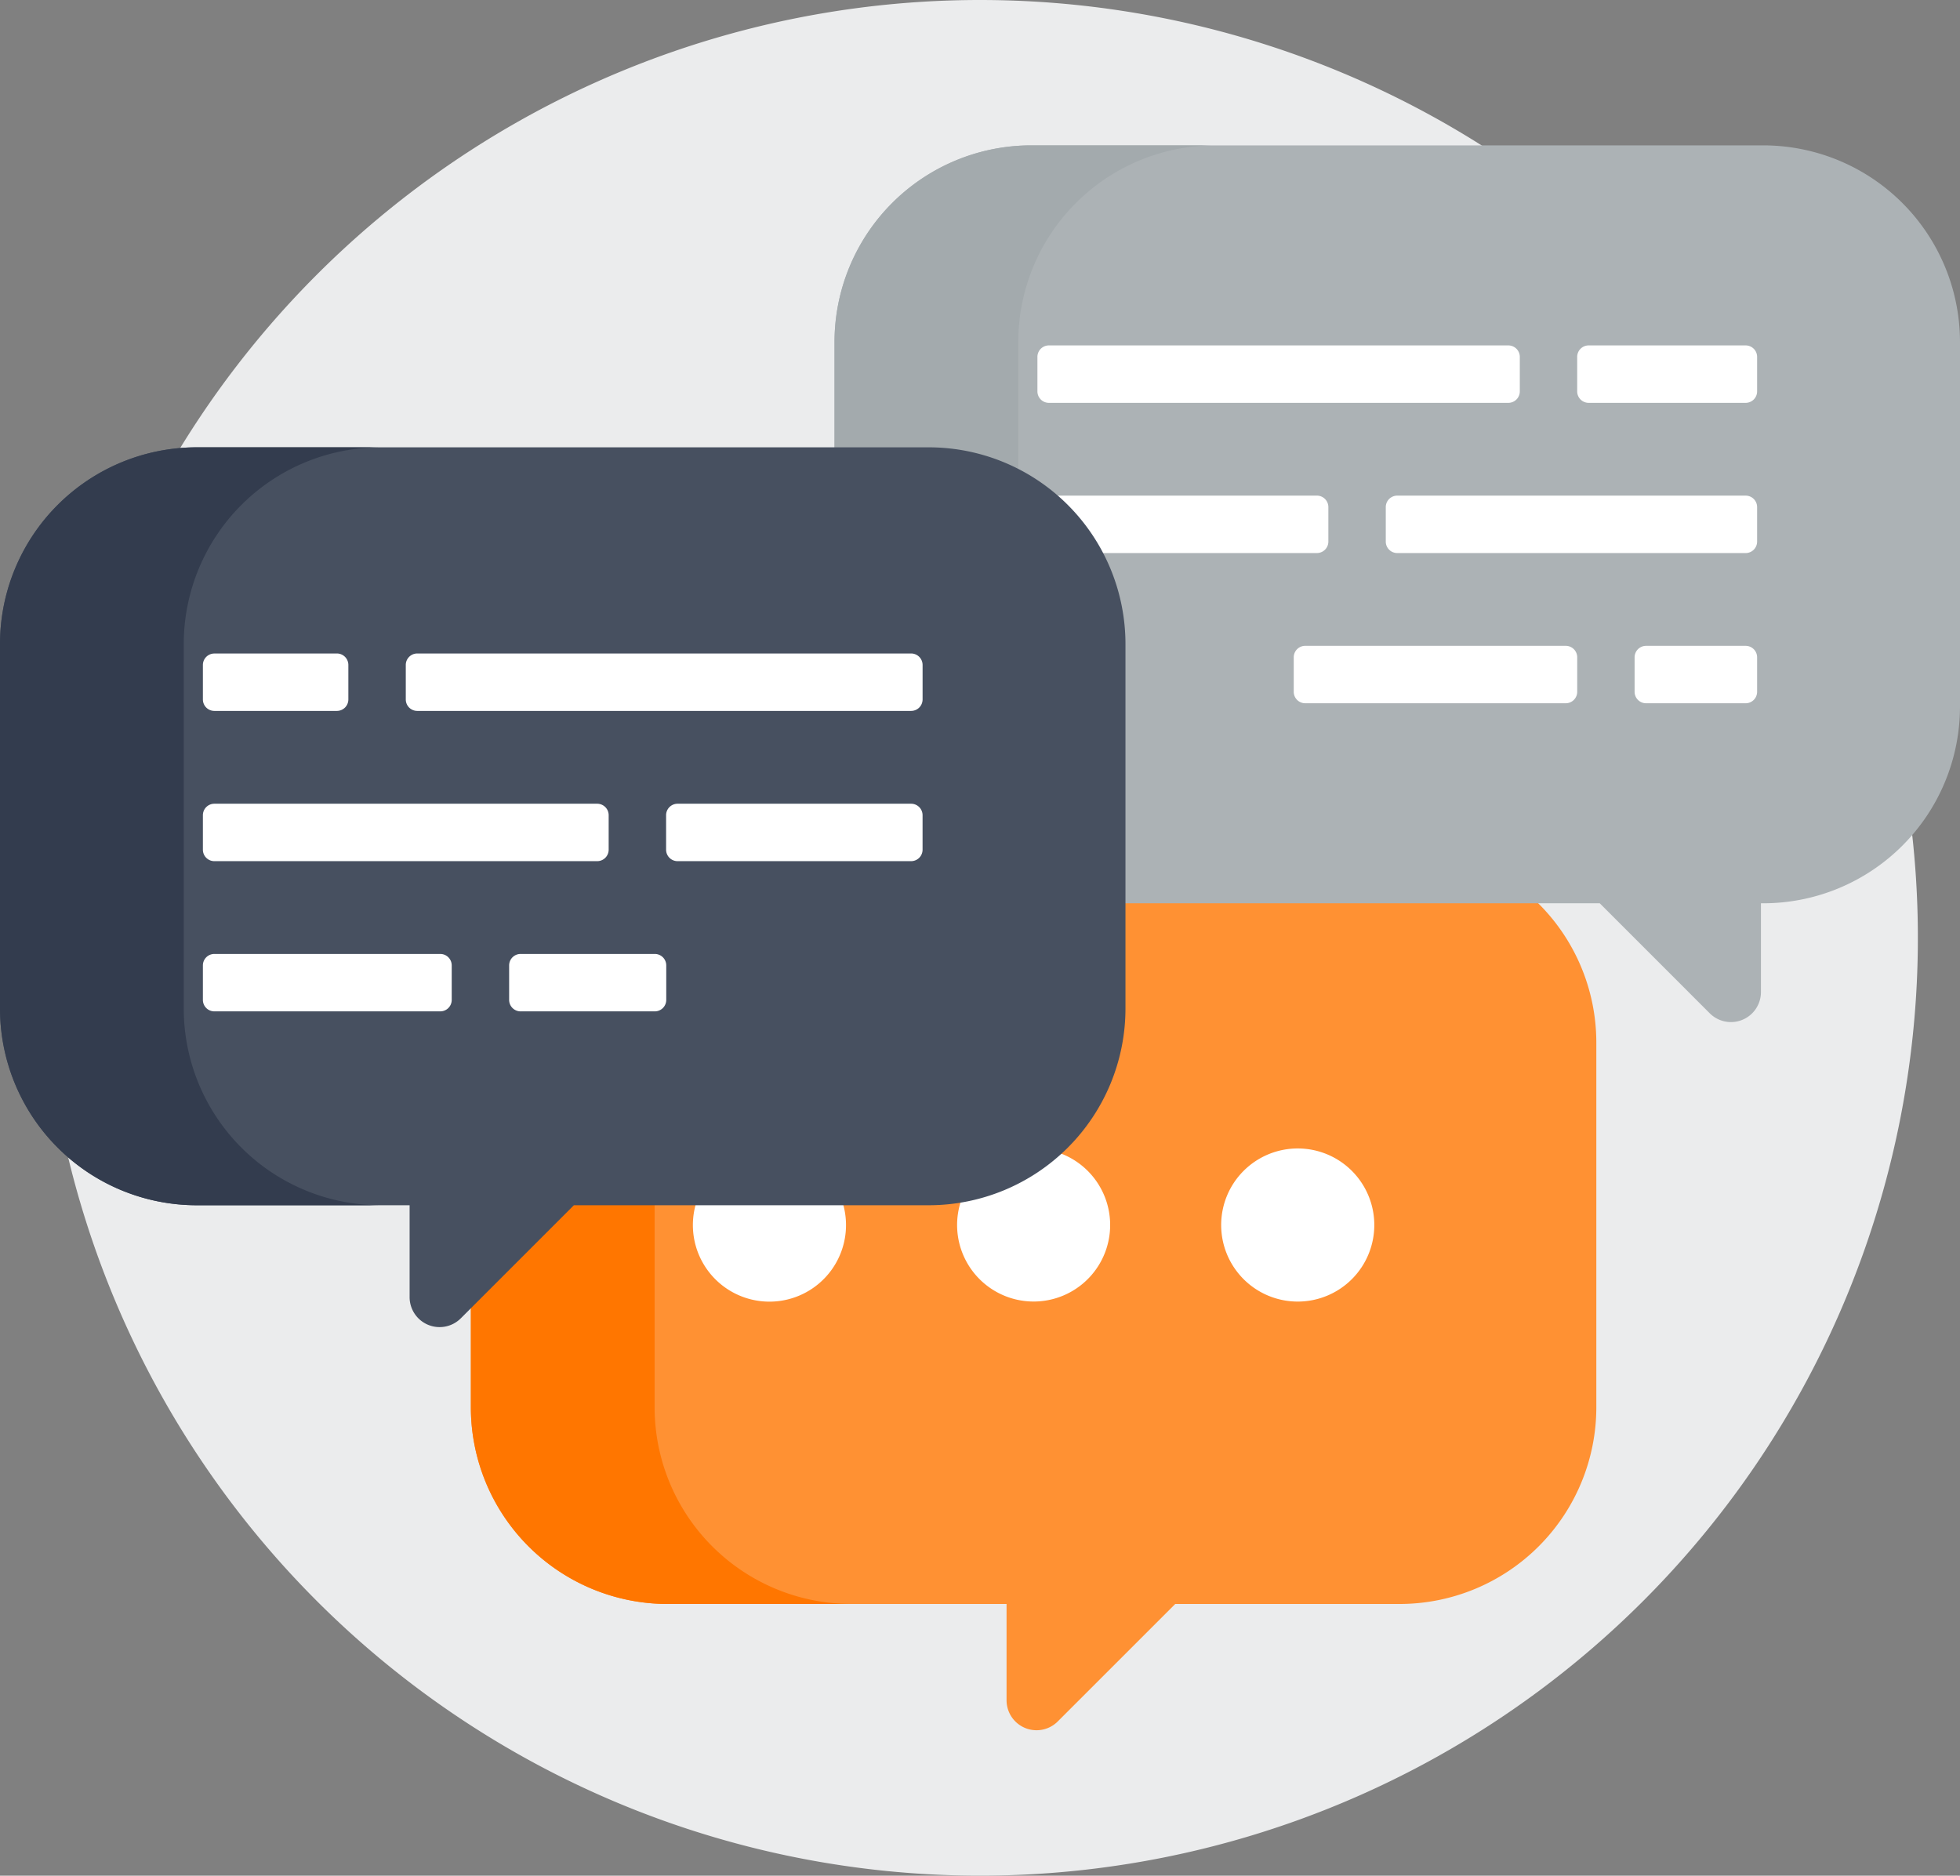 <svg id="Gruppe_18992" data-name="Gruppe 18992" xmlns="http://www.w3.org/2000/svg" xmlns:xlink="http://www.w3.org/1999/xlink" width="200.621" height="192" viewBox="0 0 200.621 192">
  <rect x="0" y="0" width="200.621" height="192" fill="#808080" stroke="none"/>
  <defs>
    <clipPath id="clip-path">
      <rect id="Rechteck_6580" data-name="Rechteck 6580" width="200.621" height="192" fill="none"/>
    </clipPath>
  </defs>
  <g id="Gruppe_18991" data-name="Gruppe 18991" clip-path="url(#clip-path)">
    <path id="Pfad_22141" data-name="Pfad 22141" d="M107,0A96,96,0,1,1,11,96,96,96,0,0,1,107,0" transform="translate(-6.69)" fill="#ebeced"/>
    <path id="Pfad_22142" data-name="Pfad 22142" d="M231.848,234.977H189.612v11.159a19.771,19.771,0,0,1-19.749,19.749h-36.48L123,276.268v10.684a20.141,20.141,0,0,0,20.141,20.141h34.692v9.855a3.069,3.069,0,0,0,5.24,2.17L195.1,307.093h22.961A20.141,20.141,0,0,0,238.2,286.952v-37.3A20.079,20.079,0,0,0,231.848,234.977Z" transform="translate(-74.804 -142.904)" fill="#ff9133"/>
    <path id="Pfad_22143" data-name="Pfad 22143" d="M141.808,334.925V313.858h-8.425L123,324.241v10.684a20.141,20.141,0,0,0,20.141,20.141h18.808A20.141,20.141,0,0,1,141.808,334.925Z" transform="translate(-74.804 -190.877)" fill="#ff7600"/>
    <path id="Pfad_22144" data-name="Pfad 22144" d="M181.384,313.857a7.837,7.837,0,1,0,14.906,0Z" transform="translate(-110.078 -190.876)" fill="#fff"/>
    <path id="Pfad_22145" data-name="Pfad 22145" d="M260.256,301.005a19.693,19.693,0,0,1-9.763,4.738,7.833,7.833,0,1,0,9.763-4.738Z" transform="translate(-152.041 -183.06)" fill="#fff"/>
    <path id="Pfad_22146" data-name="Pfad 22146" d="M326.837,300.023A7.837,7.837,0,1,1,319,307.86a7.837,7.837,0,0,1,7.837-7.837" transform="translate(-194.004 -182.463)" fill="#fff"/>
    <path id="Pfad_22147" data-name="Pfad 22147" d="M313.059,37.977H238.141A20.141,20.141,0,0,0,218,58.118V69.277h9.639a19.771,19.771,0,0,1,19.749,19.749V115.56h48.938l11.26,11.26a3.069,3.069,0,0,0,5.24-2.17V115.56h.235A20.141,20.141,0,0,0,333.2,95.419v-37.3A20.141,20.141,0,0,0,313.059,37.977Z" transform="translate(-132.58 -23.096)" fill="#acb2b5"/>
    <path id="Pfad_22148" data-name="Pfad 22148" d="M227.639,69.277a19.618,19.618,0,0,1,9.169,2.266V58.118a20.141,20.141,0,0,1,20.141-20.141H238.141A20.141,20.141,0,0,0,218,58.118V69.277Z" transform="translate(-132.58 -23.096)" fill="#a3aaad"/>
    <path id="Pfad_22149" data-name="Pfad 22149" d="M319.2,90.237h-47.02A1.175,1.175,0,0,0,271,91.413v3.527a1.175,1.175,0,0,0,1.176,1.176H319.2a1.175,1.175,0,0,0,1.176-1.176V91.413a1.175,1.175,0,0,0-1.176-1.176" transform="translate(-164.812 -54.879)" fill="#fff"/>
    <path id="Pfad_22150" data-name="Pfad 22150" d="M412,91.413v3.527a1.175,1.175,0,0,0,1.176,1.176h16.065a1.175,1.175,0,0,0,1.176-1.176V91.413a1.175,1.175,0,0,0-1.176-1.176H413.176A1.175,1.175,0,0,0,412,91.413" transform="translate(-250.563 -54.879)" fill="#fff"/>
    <path id="Pfad_22151" data-name="Pfad 22151" d="M301.885,129.477H274.751a19.885,19.885,0,0,1,4.808,5.878h22.326a1.175,1.175,0,0,0,1.176-1.176v-3.527a1.175,1.175,0,0,0-1.176-1.176" transform="translate(-167.093 -78.743)" fill="#fff"/>
    <path id="Pfad_22152" data-name="Pfad 22152" d="M362,130.653v3.527a1.175,1.175,0,0,0,1.176,1.176h35.657a1.175,1.175,0,0,0,1.176-1.176v-3.527a1.175,1.175,0,0,0-1.176-1.176H363.176A1.175,1.175,0,0,0,362,130.653" transform="translate(-220.155 -78.743)" fill="#fff"/>
    <path id="Pfad_22153" data-name="Pfad 22153" d="M365.8,168.718H339.135a1.175,1.175,0,0,0-1.176,1.175v3.527a1.175,1.175,0,0,0,1.176,1.176H365.8a1.175,1.175,0,0,0,1.175-1.176v-3.527a1.175,1.175,0,0,0-1.175-1.175" transform="translate(-205.535 -102.608)" fill="#fff"/>
    <path id="Pfad_22154" data-name="Pfad 22154" d="M427,169.894v3.527a1.175,1.175,0,0,0,1.176,1.176h10.188a1.175,1.175,0,0,0,1.176-1.176v-3.527a1.175,1.175,0,0,0-1.176-1.175H428.176A1.175,1.175,0,0,0,427,169.894" transform="translate(-259.686 -102.608)" fill="#fff"/>
    <path id="Pfad_22155" data-name="Pfad 22155" d="M95.059,116.857H20.141A20.141,20.141,0,0,0,0,137v37.3a20.141,20.141,0,0,0,20.141,20.141H41.927v9.405a3.069,3.069,0,0,0,5.24,2.17l11.575-11.575H95.059A20.141,20.141,0,0,0,115.2,174.3V137a20.141,20.141,0,0,0-20.141-20.142" transform="translate(0 -71.068)" fill="#475060"/>
    <path id="Pfad_22156" data-name="Pfad 22156" d="M18.808,174.3V137a20.141,20.141,0,0,1,20.141-20.141H20.141A20.141,20.141,0,0,0,0,137v37.3a20.141,20.141,0,0,0,20.141,20.141H38.949A20.141,20.141,0,0,1,18.808,174.3" transform="translate(0 -71.068)" fill="#333c4e"/>
    <path id="Pfad_22157" data-name="Pfad 22157" d="M66.714,170.728H54.176A1.175,1.175,0,0,0,53,171.9v3.527a1.175,1.175,0,0,0,1.176,1.176H66.714a1.175,1.175,0,0,0,1.176-1.176V171.9a1.175,1.175,0,0,0-1.176-1.176" transform="translate(-32.233 -103.831)" fill="#fff"/>
    <path id="Pfad_22158" data-name="Pfad 22158" d="M106,171.9v3.527a1.175,1.175,0,0,0,1.176,1.176h50.547a1.175,1.175,0,0,0,1.176-1.176V171.9a1.175,1.175,0,0,0-1.176-1.176H107.176A1.175,1.175,0,0,0,106,171.9" transform="translate(-64.465 -103.831)" fill="#fff"/>
    <path id="Pfad_22159" data-name="Pfad 22159" d="M93.359,209.968H54.176A1.175,1.175,0,0,0,53,211.144v3.527a1.175,1.175,0,0,0,1.176,1.176H93.359a1.175,1.175,0,0,0,1.176-1.176v-3.527a1.175,1.175,0,0,0-1.176-1.176" transform="translate(-32.233 -127.695)" fill="#fff"/>
    <path id="Pfad_22160" data-name="Pfad 22160" d="M174,211.144v3.527a1.175,1.175,0,0,0,1.176,1.176h23.9a1.175,1.175,0,0,0,1.176-1.176v-3.527a1.175,1.175,0,0,0-1.176-1.176h-23.9A1.175,1.175,0,0,0,174,211.144" transform="translate(-105.82 -127.695)" fill="#fff"/>
    <path id="Pfad_22161" data-name="Pfad 22161" d="M77.294,249.208H54.176A1.175,1.175,0,0,0,53,250.384v3.527a1.175,1.175,0,0,0,1.176,1.176H77.294a1.175,1.175,0,0,0,1.176-1.176v-3.527a1.176,1.176,0,0,0-1.176-1.176" transform="translate(-32.233 -151.559)" fill="#fff"/>
    <path id="Pfad_22162" data-name="Pfad 22162" d="M133,250.384v3.527a1.175,1.175,0,0,0,1.176,1.176h13.73a1.175,1.175,0,0,0,1.176-1.176v-3.527a1.175,1.175,0,0,0-1.176-1.176h-13.73A1.176,1.176,0,0,0,133,250.384" transform="translate(-80.886 -151.559)" fill="#fff"/>
  </g>
</svg>
